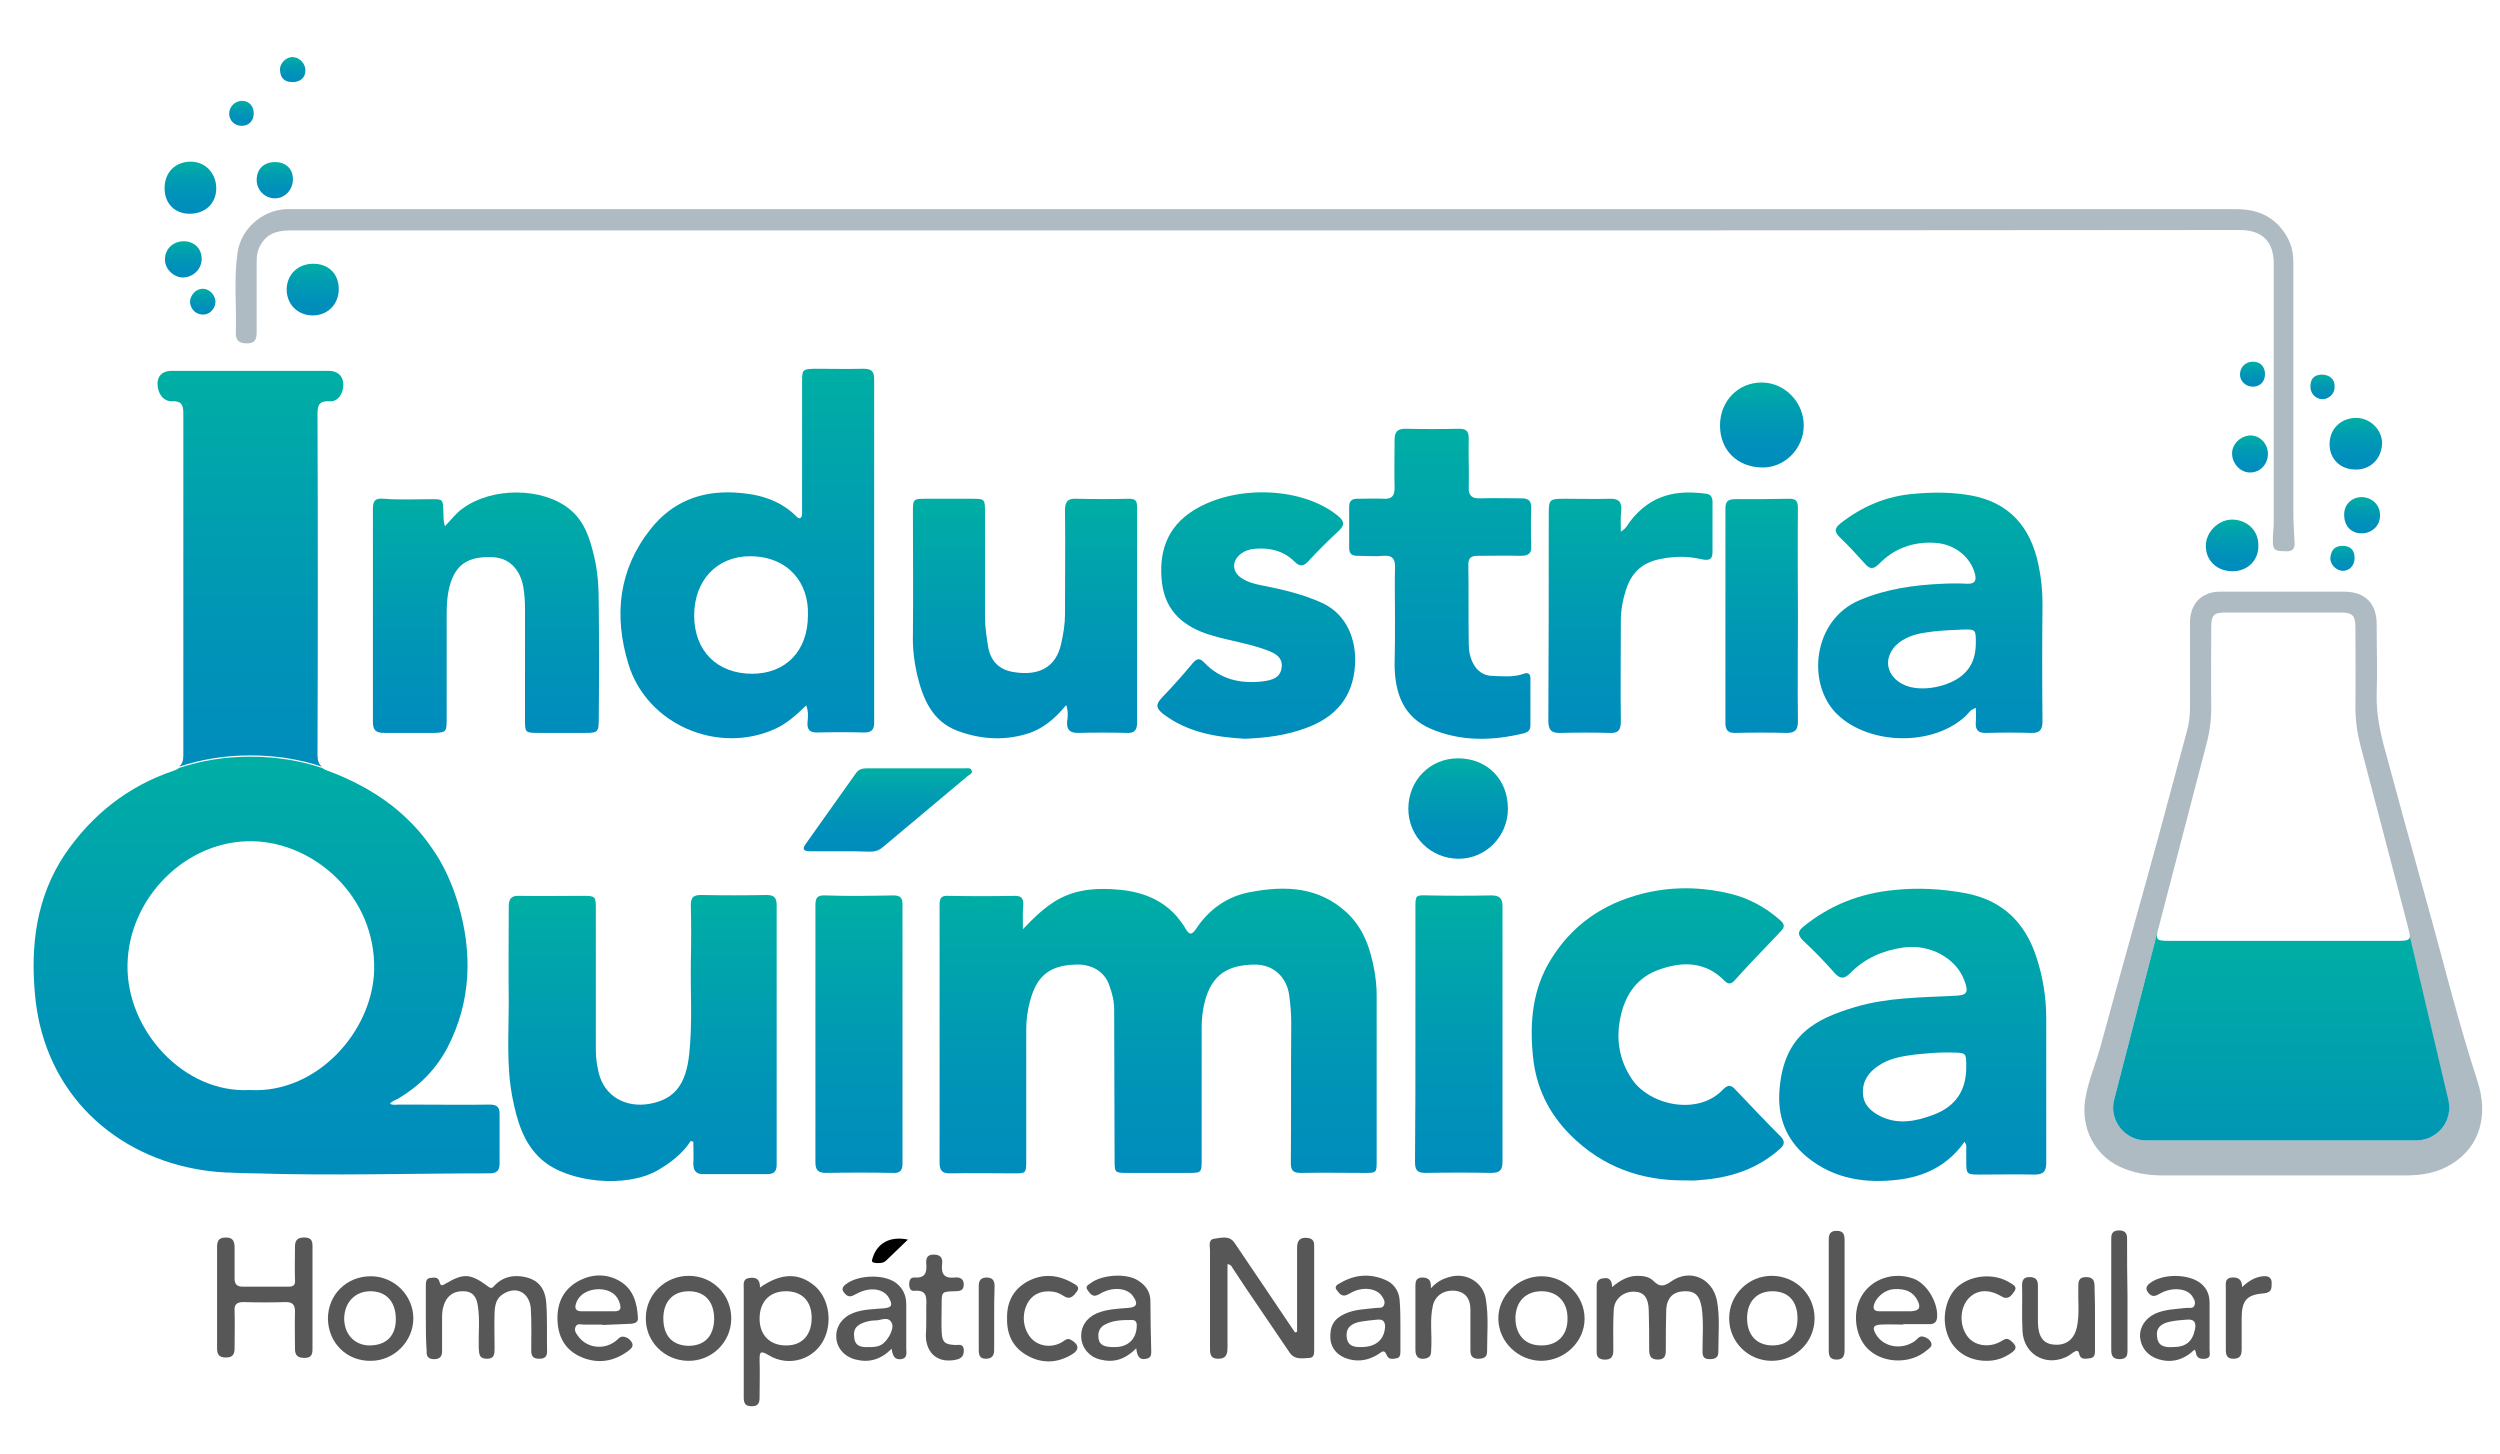 <svg xmlns="http://www.w3.org/2000/svg" xmlns:xlink="http://www.w3.org/1999/xlink" id="Capa_1" x="0px" y="0px" viewBox="0 0 600 349" style="enable-background:new 0 0 600 349;" xml:space="preserve"><style type="text/css">	.st0{fill:url(#SVGID_1_);}	.st1{fill:url(#SVGID_00000146463261083142382560000018287751200909953671_);}	.st2{fill:#AFBBC3;}	.st3{fill:url(#SVGID_00000086665268610410397250000002686231557951683765_);}	.st4{fill:url(#SVGID_00000137828888346418601360000004798346644835288232_);}	.st5{fill:url(#SVGID_00000080171816914622621120000003378828624143767680_);}	.st6{fill:url(#SVGID_00000045611413152687967080000010046021670846810246_);}	.st7{fill:url(#SVGID_00000165197506901643496070000003436393534851272382_);}	.st8{fill:url(#SVGID_00000003074865020210334540000013490705852898364050_);}	.st9{fill:url(#SVGID_00000080192654130163798970000013292509180905813902_);}	.st10{fill:url(#SVGID_00000173842724776289486480000001995225494594630306_);}	.st11{fill:url(#SVGID_00000039123905338392451110000017119505040900717457_);}	.st12{fill:url(#SVGID_00000044899684688490382680000010787394196955932300_);}	.st13{fill:url(#SVGID_00000080195813740452227560000016406124212895298993_);}	.st14{fill:url(#SVGID_00000018935144360180813630000010866295840754563209_);}	.st15{fill:url(#SVGID_00000070826546690683100900000005046744522658669229_);}	.st16{fill:url(#SVGID_00000067215207732605841820000013539723237289268109_);}	.st17{fill:url(#SVGID_00000018917109099882819220000012731501263690922157_);}	.st18{fill:url(#SVGID_00000092429041407776120620000012643500315718157752_);}	.st19{fill:#575757;}	.st20{fill:url(#SVGID_00000169548525869982810470000015854119243351153554_);}	.st21{fill:url(#SVGID_00000078011584482191108810000013178530446190704290_);}	.st22{fill:url(#SVGID_00000036930239378537567270000006805988908985137286_);}	.st23{fill:url(#SVGID_00000092415629982565905960000002835750222919463313_);}	.st24{fill:url(#SVGID_00000005960448745056529220000004460034983672758674_);}	.st25{fill:url(#SVGID_00000181781690454822804230000009113160243172978070_);}	.st26{fill:url(#SVGID_00000118376887889128234970000003923220209042921616_);}	.st27{fill:url(#SVGID_00000093874740450457792900000013536965488872126877_);}	.st28{fill:url(#SVGID_00000036955344307846400370000010876961472211952811_);}	.st29{fill:url(#SVGID_00000072255306115495212830000003369136467713797780_);}	.st30{fill:url(#SVGID_00000147209095425135987490000008169478026044670860_);}	.st31{fill:url(#SVGID_00000173130223931546201040000004352215084266382255_);}	.st32{fill:url(#SVGID_00000142174885237375364230000009470134044918239907_);}	.st33{fill:url(#SVGID_00000084490211199138249190000013506044877494663050_);}	.st34{fill:url(#SVGID_00000163782061585111967380000003815916541482116482_);}	.st35{fill:url(#SVGID_00000075844807836802459850000016599055985080480945_);}</style><g>	<linearGradient id="SVGID_1_" gradientUnits="userSpaceOnUse" x1="64.033" y1="181.399" x2="64.033" y2="281.777">		<stop offset="0" style="stop-color:#00AFA4"></stop>		<stop offset="0.123" style="stop-color:#00A9A8"></stop>		<stop offset="0.653" style="stop-color:#0094B7"></stop>		<stop offset="1" style="stop-color:#008CBD"></stop>	</linearGradient>	<path class="st0" d="M119.9,267.4c0-1.8-0.7-2.3-2.4-2.3c-6.1,0.1-12.3,0-18.4,0c-1.1,0-2.2,0-3.3,0c-0.7,0-1.5,0.2-2.2-0.2   c0.5-0.7,1.2-0.8,1.9-1.2c5.1-3,9.1-7,11.9-12.3c5.8-11.2,6-23,2.5-34.7c-1.5-4.9-3.5-9.3-6.2-13.1c0,0,0,0,0,0   c-2.7-4-6-7.4-9.7-10.3c-4.4-3.4-9.6-6.2-15.3-8.3c-0.6-0.2-1.1-0.5-1.4-0.7l0,0c-5.4-1.8-11.2-2.7-17.2-2.7   c-6,0-11.7,0.9-17.1,2.7c-0.4,0.3-0.8,0.5-1.4,0.7c-10.9,3.7-19.5,10.5-26,20c-6.9,10.3-8.3,21.9-7.2,33.7c0.2,2.4,0.6,4.7,1.1,7   c5.1,21.9,23.8,34.7,44.8,35.7c0.1,0,0.3,0,0.4,0c2.1,0.1,4.3,0.2,6.4,0.2c18.8,0.6,37.6,0,56.4,0c1.8,0,2.4-0.7,2.4-2.4   C119.9,275.2,119.9,271.3,119.9,267.4z M60,261.6c-15.8,0.9-29.7-14.3-29.4-30.1c0.3-16.2,14.3-30,30.1-29.6   c14.7,0.3,29.5,13.2,29.1,30.9C89.4,247.6,76,262.5,60,261.6z"></path>			<linearGradient id="SVGID_00000109726032072228026180000001649867340386821030_" gradientUnits="userSpaceOnUse" x1="60.078" y1="89.059" x2="60.078" y2="184.135">		<stop offset="0" style="stop-color:#00AFA4"></stop>		<stop offset="0.123" style="stop-color:#00A9A8"></stop>		<stop offset="0.653" style="stop-color:#0094B7"></stop>		<stop offset="1" style="stop-color:#008CBD"></stop>	</linearGradient>	<path style="fill:url(#SVGID_00000109726032072228026180000001649867340386821030_);" d="M82.4,92.3c0,2.3-1.4,4.2-3.3,4   c-2.4-0.1-2.9,0.8-2.9,3c0.1,27.3,0.1,54.6,0,81.9c0,1.3,0.3,2.2,1.1,2.8c-5.4-1.8-11.2-2.7-17.2-2.7c-6,0-11.7,0.9-17.1,2.7   c0.7-0.6,1-1.4,1-2.7c0-27.4,0-54.8,0-82.1c0-2.1-0.5-3-2.7-2.9c-2,0.1-3.5-1.8-3.5-4.2c0-1.9,1.2-3.1,3.4-3.1   c12.6,0,25.3,0,37.9,0C81.2,89.1,82.4,90.4,82.4,92.3z"></path>	<path class="st2" d="M594.6,259.5c-4.7-14.4-8.3-29.2-12.4-43.8c-3.3-11.9-6.6-23.8-9.8-35.7c-1.2-4.4-2.1-8.7-2-13.3   c0.2-5.6,0-11.3,0-16.9c0-5-2.8-7.8-7.8-7.8c-9.9,0-19.9,0-29.8,0c-4.4,0-7.2,2.9-7.2,7.4c0,6.8,0,13.5,0,20.3c0,2-0.2,4-0.8,6   c-2.3,8.4-4.5,16.8-6.8,25.2c-4.5,16.5-9.2,33-13.7,49.6c-1.2,4.6-3.2,8.9-3.9,13.7c-0.9,6.5,2.2,12.8,8.1,15.7   c3.3,1.6,6.8,2.2,10.5,2.2c9.6,0,19.3,0,28.9,0c9.9,0,19.7,0,29.6,0c3.9,0,7.7-0.7,11-2.8C595.1,275.2,597.3,267.8,594.6,259.5z    M579.9,273.7h-64.9c-5.1,0-8.9-4.9-7.6-9.8l10.4-40.3c0.1-0.3,0.2-0.7,0.3-1.1c3.9-14.8,7.7-29.7,11.6-44.5c0.7-2.7,1-5.4,1-8.2   c-0.1-6.4,0-12.8,0-19.2c0-3,0.6-3.6,3.5-3.6c9.2,0,18.4,0,27.5,0c2.9,0,3.6,0.7,3.6,3.6c0,6.3,0.1,12.6,0,19   c0,3.2,0.4,6.2,1.2,9.3c3.2,12,6.3,24.1,9.5,36.2v0c0.7,2.7,1.4,5.4,2.1,8.1c0.2,0.8,0.3,1.4,0.2,1.8v0l9.2,39.1   C588.8,269,585,273.7,579.9,273.7z"></path>			<linearGradient id="SVGID_00000075857106148995813580000000490536430923349674_" gradientUnits="userSpaceOnUse" x1="277.915" y1="213.227" x2="277.915" y2="281.555">		<stop offset="0" style="stop-color:#00AFA4"></stop>		<stop offset="0.123" style="stop-color:#00A9A8"></stop>		<stop offset="0.653" style="stop-color:#0094B7"></stop>		<stop offset="1" style="stop-color:#008CBD"></stop>	</linearGradient>	<path style="fill:url(#SVGID_00000075857106148995813580000000490536430923349674_);" d="M245.5,223c2.2-2.3,4.3-4.4,6.8-6.1   c4.4-3.1,9.4-3.8,14.6-3.5c6,0.3,11.4,1.9,15.5,6.5c0.8,1,1.6,2,2.2,3.1c0.9,1.5,1.5,1.3,2.4,0c3.1-4.7,7.5-7.9,13.1-8.9   c8.3-1.6,16.4-1.3,23.1,4.9c4.1,3.8,5.8,8.9,6.7,14.2c0.3,1.9,0.5,3.7,0.5,5.6c0,13.2,0,26.5,0,39.7c0,3,0,3-3,3   c-5,0-10.1-0.1-15.1,0c-1.8,0-2.5-0.4-2.5-2.4c0.1-11.2,0-22.4,0.1-33.6c0-2.3-0.2-4.5-0.5-6.7c-0.6-4.3-3.8-7.4-8.4-7.3   c-6.1,0.1-10.2,2.2-11.9,9.1c-0.5,2-0.7,4-0.7,6c0,10.6,0,21.2,0,31.8c0,3-0.1,3.1-3,3.1c-4.9,0-9.8,0-14.7,0c-3.2,0-3.2,0-3.2-3.3   c0-12-0.1-23.9-0.1-35.9c0-2.1-0.5-4-1.2-5.9c-1.1-3.2-4.2-5.1-8.1-4.9c-6.2,0.2-9.3,2.7-10.9,8.8c-0.6,2.2-0.9,4.4-0.9,6.7   c0,10.5,0,21.1,0,31.6c0,3-0.1,3-3,3c-5.1,0-10.2-0.1-15.3,0c-1.8,0-2.5-0.6-2.5-2.5c0-20.7,0-41.4,0-62c0-1.7,0.5-2.2,2.2-2.1   c5.3,0.1,10.5,0.1,15.8,0c1.6,0,2.1,0.5,2.1,2.1C245.4,219,245.5,221,245.5,223z"></path>			<linearGradient id="SVGID_00000100374057795476146600000001645798597968340407_" gradientUnits="userSpaceOnUse" x1="459.012" y1="213.288" x2="459.012" y2="283.39">		<stop offset="0" style="stop-color:#00AFA4"></stop>		<stop offset="0.123" style="stop-color:#00A9A8"></stop>		<stop offset="0.653" style="stop-color:#0094B7"></stop>		<stop offset="1" style="stop-color:#008CBD"></stop>	</linearGradient>	<path style="fill:url(#SVGID_00000100374057795476146600000001645798597968340407_);" d="M471.5,274c-3.9,5.6-9.4,8.3-15.7,9.1   c-8,1-15.6-0.1-22.1-5.4c-5.2-4.3-7.2-9.9-6.6-16.4c1.1-13.1,8.8-16.8,18.1-19.6c7.7-2.3,15.7-2.3,23.7-2.7   c3.2-0.1,3.7-0.7,2.5-3.8c-2-5.3-8.3-8.7-14.6-7.8c-4.9,0.7-9.3,2.6-12.8,6.2c-1.5,1.5-2.5,1.3-3.8-0.2c-2.3-2.6-4.8-5.2-7.4-7.6   c-1.3-1.3-1.5-2.2,0-3.4c6.4-5.2,13.6-8,21.8-8.8c5.8-0.6,11.5-0.3,17.3,0.8c8.7,1.7,14.1,7,16.8,15.2c1.6,4.8,2.4,9.8,2.4,14.9   c0,11.5,0,23,0,34.5c0,2.2-0.7,2.9-2.9,2.9c-4.4-0.1-8.9,0-13.3,0c-2.9,0-3-0.2-3-3.1c0-1.3,0-2.6,0-3.8   C471.9,274.7,471.8,274.6,471.5,274z M471.9,256.1c0-3.5,0-3.4-3.4-3.5c-3-0.1-6,0.2-9,0.5c-3.1,0.4-6.1,0.9-8.7,2.7   c-2.3,1.5-3.8,3.6-3.7,6.5c0.1,2.9,1.9,4.4,4.2,5.6c4.3,2.1,8.5,1.2,12.6-0.3C469.3,265.6,471.9,261.8,471.9,256.1z"></path>			<linearGradient id="SVGID_00000066507272771913785980000013383123309640099751_" gradientUnits="userSpaceOnUse" x1="154.235" y1="214.933" x2="154.235" y2="283.474">		<stop offset="0" style="stop-color:#00AFA4"></stop>		<stop offset="0.123" style="stop-color:#00A9A8"></stop>		<stop offset="0.653" style="stop-color:#0094B7"></stop>		<stop offset="1" style="stop-color:#008CBD"></stop>	</linearGradient>	<path style="fill:url(#SVGID_00000066507272771913785980000013383123309640099751_);" d="M165.8,273.8c-2,3.1-4.9,5.3-8,7.1   c-7.5,4.3-21.5,3-27.8-2.6c-4.4-3.9-5.9-9.3-7-14.8c-1.5-7.6-0.9-15.3-0.9-22.9c-0.1-7.7,0-15.3,0-23c0-1.9,0.6-2.7,2.6-2.6   c5,0.1,10.1,0,15.1,0c3.1,0,3.2,0.1,3.2,3.1c0,11.4,0,22.7,0,34.1c0,1.8,0.3,3.6,0.7,5.3c1.3,5.5,6.4,8.5,12.3,7.4   c5.9-1.1,8.6-4.6,9.4-11.8c0.8-7.4,0.3-14.7,0.4-22.1c0.1-4.6,0.1-9.2,0-13.8c0-1.8,0.6-2.4,2.4-2.4c5.3,0.1,10.5,0.1,15.8,0   c1.7,0,2.4,0.6,2.4,2.4c0,20.8,0,41.5,0,62.3c0,1.7-0.7,2.3-2.3,2.3c-5.1,0-10.2,0-15.3,0c-1.7,0-2.4-0.8-2.4-2.5   c0.1-1.8,0-3.6,0-5.3C166.2,274,166,273.9,165.8,273.8z"></path>			<linearGradient id="SVGID_00000095324736536441603270000014032313284397670075_" gradientUnits="userSpaceOnUse" x1="179.409" y1="88.554" x2="179.409" y2="177.163">		<stop offset="0" style="stop-color:#00AFA4"></stop>		<stop offset="0.123" style="stop-color:#00A9A8"></stop>		<stop offset="0.653" style="stop-color:#0094B7"></stop>		<stop offset="1" style="stop-color:#008CBD"></stop>	</linearGradient>	<path style="fill:url(#SVGID_00000095324736536441603270000014032313284397670075_);" d="M193.5,169.3c-2.4,2.3-4.6,4.3-7.4,5.6   c-13.8,6.3-30.9-1-35.3-15.6c-3.5-11.5-2.4-22.6,5.4-32.4c5.1-6.4,11.9-9.1,20-8.7c5.6,0.3,10.8,1.6,15,5.8   c0.7,0.7,1.2,0.4,1.3-0.6c0-0.6,0-1.2,0-1.8c0-10,0-20,0-30c0-2.9,0.1-3,3-3.1c3.9,0,7.8,0.1,11.7,0c1.8,0,2.6,0.5,2.6,2.4   c0,27.5,0,55,0,82.5c0,1.8-0.7,2.4-2.4,2.4c-3.8-0.1-7.5-0.1-11.3,0c-1.8,0-2.4-0.7-2.3-2.4C193.9,172.2,194.1,170.9,193.5,169.3z    M193.9,147.7c0.3-7.9-4.8-14.1-13.7-14.2c-8.1-0.1-13.6,5.8-13.6,14.2c0,8.5,5.5,14,13.9,14C188.6,161.7,193.9,156.2,193.9,147.7z   "></path>	<path class="st2" d="M303.7,55.3c-77.9,0-155.8,0-233.8,0c-3,0-5.5,0.5-7.2,3.2c-0.8,1.3-1.1,2.6-1.1,4.1c0,5.7,0,11.4,0,17.1   c0,1.8-0.4,2.8-2.5,2.7c-2,0-2.6-1-2.5-2.8c0.2-6.3-0.5-12.6,0.4-18.9c0.8-5.7,5.8-10.2,11.6-10.5c0.6,0,1.2,0,1.8,0   c155.5,0,310.9,0,466.4,0c5.2,0,9.2,1.9,11.9,6.3c1.2,2,1.7,4.1,1.7,6.4c0,20,0,40,0,60c0,2.5,0.2,5,0.3,7.4c0.1,1.4-0.6,2.1-2,2   c-1.4-0.1-3.1,0.3-3.2-1.8c-0.1-1.8,0.2-3.6,0.2-5.4c0-20.6,0-41.2,0-61.8c0-5.4-2.8-8.1-8.2-8.1C459.7,55.3,381.7,55.3,303.7,55.3   z"></path>			<linearGradient id="SVGID_00000113355508176374711790000002638857635781777805_" gradientUnits="userSpaceOnUse" x1="397.728" y1="213.197" x2="397.728" y2="283.325">		<stop offset="0" style="stop-color:#00AFA4"></stop>		<stop offset="0.123" style="stop-color:#00A9A8"></stop>		<stop offset="0.653" style="stop-color:#0094B7"></stop>		<stop offset="1" style="stop-color:#008CBD"></stop>	</linearGradient>	<path style="fill:url(#SVGID_00000113355508176374711790000002638857635781777805_);" d="M404.6,283.3c-10.7,0.1-20-3.2-27.7-10.9   c-5.3-5.3-8.3-11.6-9-19c-0.8-8.1-0.1-16,4.3-23.1c5.1-8.3,12.5-13.4,21.9-15.8c7.1-1.8,14.1-1.7,21.2,0c4.5,1.1,8.5,3.3,12,6.4   c1,0.9,1.1,1.6,0.1,2.6c-3.7,3.9-7.5,7.8-11.1,11.8c-0.8,0.9-1.5,1-2.4,0.1c-4.5-4.6-9.9-4.7-15.4-2.8c-5.5,1.8-8.5,6.1-9.6,11.6   c-1.1,5.2-0.3,10.2,2.7,14.7c4.2,6.4,16,9,22,2.5c1.2-1.2,2-0.9,2.9,0.1c3.6,3.8,7.1,7.5,10.8,11.2c1.2,1.2,1,2.1-0.2,3.1   c-5.4,4.8-11.9,6.9-19,7.4C406.8,283.4,405.7,283.3,404.6,283.3z"></path>			<linearGradient id="SVGID_00000045587864361650137650000000251098152649089163_" gradientUnits="userSpaceOnUse" x1="116.745" y1="118.126" x2="116.745" y2="175.805">		<stop offset="0" style="stop-color:#00AFA4"></stop>		<stop offset="0.123" style="stop-color:#00A9A8"></stop>		<stop offset="0.653" style="stop-color:#0094B7"></stop>		<stop offset="1" style="stop-color:#008CBD"></stop>	</linearGradient>	<path style="fill:url(#SVGID_00000045587864361650137650000000251098152649089163_);" d="M106.8,126.3c1.5-1.6,2.7-3.2,4.3-4.3   c6.9-5.1,19.1-5.1,25.6,0.2c3.6,2.9,4.9,7.1,5.9,11.4c0.9,3.7,1.1,7.6,1.1,11.4c0.1,9.2,0.1,18.3,0,27.5c0,3.2-0.2,3.4-3.3,3.4   c-3.7,0-7.4,0-11.1,0c-3.3,0-3.3-0.1-3.3-3.2c0-8.9,0-17.7,0-26.6c0-1.7-0.1-3.4-0.4-5.2c-0.8-4.4-3.5-7.2-7.9-7.2   c-5.1-0.1-8,1.6-9.5,6c-0.9,2.7-1,5.5-1,8.2c0,8.3,0,16.7,0,25c0,2.7-0.2,2.9-3,3c-4,0-8,0-12,0c-1.9,0-2.7-0.6-2.7-2.6   c0-17.1,0-34.1,0-51.2c0-2,0.6-2.6,2.7-2.4c3.7,0.3,7.5,0.1,11.3,0.1c2.8,0,2.8,0,2.9,2.9C106.5,123.7,106.3,124.8,106.8,126.3z"></path>			<linearGradient id="SVGID_00000003788312232550854910000002963593585097916046_" gradientUnits="userSpaceOnUse" x1="463.262" y1="118.234" x2="463.262" y2="177.161">		<stop offset="0" style="stop-color:#00AFA4"></stop>		<stop offset="0.123" style="stop-color:#00A9A8"></stop>		<stop offset="0.653" style="stop-color:#0094B7"></stop>		<stop offset="1" style="stop-color:#008CBD"></stop>	</linearGradient>	<path style="fill:url(#SVGID_00000003788312232550854910000002963593585097916046_);" d="M474.2,169.9c-1.3,0.4-1.7,1.2-2.3,1.8   c-7.8,7.5-23.3,7.2-31-0.3c-7.4-7.2-5.9-22.7,5.5-27.4c6.4-2.7,13-3.6,19.8-3.9c2-0.1,4.1-0.1,6.1,0c1.6,0,2.1-0.7,1.7-2.3   c-1-4.1-4.9-7.2-9.4-7.5c-5.4-0.4-10,1.3-13.7,5.1c-1.3,1.3-2.2,1.2-3.3-0.1c-2-2.2-3.9-4.3-6.1-6.4c-1.3-1.3-1.2-2.1,0.1-3.2   c5.3-4.2,11.3-6.7,17.9-7.2c4.5-0.4,9-0.4,13.5,0.4c9.3,1.7,14.3,7.6,16.2,16.5c0.7,3.2,1,6.4,1,9.6c-0.1,9.3-0.1,18.7,0,28   c0,2.1-0.6,3-2.8,2.9c-3.5-0.1-7.1-0.1-10.6,0c-2,0.1-2.8-0.7-2.6-2.7C474.3,172.2,474.2,171.2,474.2,169.9z M474.2,154.3   c0-3.2,0-3.3-3.2-3.2c-2.5,0.1-5,0.2-7.4,0.5c-2.4,0.3-4.8,0.7-6.9,2c-2.5,1.4-3.9,4-3.5,6.3c0.4,2.4,2.5,4.3,5.3,5   c2.7,0.6,5.4,0.3,8-0.5C471.7,162.7,474.2,159.5,474.2,154.3z"></path>			<linearGradient id="SVGID_00000082352500136579938150000005703221118325900196_" gradientUnits="userSpaceOnUse" x1="246.099" y1="119.679" x2="246.099" y2="177.215">		<stop offset="0" style="stop-color:#00AFA4"></stop>		<stop offset="0.123" style="stop-color:#00A9A8"></stop>		<stop offset="0.653" style="stop-color:#0094B7"></stop>		<stop offset="1" style="stop-color:#008CBD"></stop>	</linearGradient>	<path style="fill:url(#SVGID_00000082352500136579938150000005703221118325900196_);" d="M255.9,169.2c-2.8,3.4-5.8,5.9-9.7,7   c-5.5,1.6-11,1.2-16.4-0.8c-6.1-2.3-8.3-7.7-9.7-13.5c-0.7-3.1-1.1-6.4-1-9.6c0.1-9.8,0-19.6,0-29.3c0-3.3,0-3.3,3.4-3.3   c3.5,0,7.1,0,10.6,0c3.3,0,3.3,0,3.3,3.4c0,8.3,0,16.7,0,25c0,2.5,0.4,4.9,0.8,7.4c0.7,3.4,2.8,5.3,6.1,5.8   c6.1,1,10.2-1.2,11.4-6.9c0.5-2.3,0.9-4.6,0.9-6.9c0-8.3,0.1-16.7,0-25c0-2.2,0.7-2.9,2.8-2.8c4.2,0.1,8.4,0.1,12.6,0   c1.5,0,1.9,0.5,1.9,2c0,17.2,0,34.4,0,51.7c0,1.8-0.6,2.6-2.5,2.5c-3.9-0.1-7.8-0.1-11.7,0c-2,0-2.7-0.8-2.6-2.7   C256.3,172,256.4,170.8,255.9,169.2z"></path>			<linearGradient id="SVGID_00000012447994457882801870000005287983604179424148_" gradientUnits="userSpaceOnUse" x1="301.515" y1="118.138" x2="301.515" y2="177.268">		<stop offset="0" style="stop-color:#00AFA4"></stop>		<stop offset="0.123" style="stop-color:#00A9A8"></stop>		<stop offset="0.653" style="stop-color:#0094B7"></stop>		<stop offset="1" style="stop-color:#008CBD"></stop>	</linearGradient>	<path style="fill:url(#SVGID_00000012447994457882801870000005287983604179424148_);" d="M298.7,177.3c-6.9-0.4-13.7-1.5-19.6-6   c-1.6-1.3-1.8-2.2-0.3-3.8c2.6-2.7,5.1-5.5,7.5-8.4c1-1.1,1.6-1.2,2.7-0.1c3.9,4.1,8.8,5.2,14.3,4.5c2-0.3,4-0.8,4.3-3.3   c0.3-2.4-1.5-3.4-3.4-4.1c-4.4-1.7-9.2-2.3-13.7-3.7c-6.3-1.9-10.7-5.6-11.6-12.3c-0.9-7.3,1-13.6,7.7-17.7   c10.1-6.2,26.1-5.5,34.5,1.4c1.7,1.4,1.6,2.3,0.1,3.7c-2.5,2.3-4.9,4.7-7.2,7.2c-1.2,1.3-2.1,1.3-3.3,0.1c-2.6-2.6-5.9-3.4-9.5-3.1   c-1.3,0.1-2.5,0.5-3.5,1.3c-2.1,1.7-2,4.2,0.2,5.7c1.5,1,3.3,1.5,5,1.8c5,1,9.8,2.1,14.4,4.2c6.1,2.8,8.3,9.1,7.9,15   c-0.5,7.6-4.6,12.4-11.7,15C308.7,176.5,303.9,177.1,298.7,177.3z"></path>			<linearGradient id="SVGID_00000149376419754759718040000009349281347853319588_" gradientUnits="userSpaceOnUse" x1="345.642" y1="102.989" x2="345.642" y2="177.25">		<stop offset="0" style="stop-color:#00AFA4"></stop>		<stop offset="0.123" style="stop-color:#00A9A8"></stop>		<stop offset="0.653" style="stop-color:#0094B7"></stop>		<stop offset="1" style="stop-color:#008CBD"></stop>	</linearGradient>	<path style="fill:url(#SVGID_00000149376419754759718040000009349281347853319588_);" d="M334.8,148c0-3.9-0.1-7.8,0-11.7   c0.1-2.1-0.6-3.1-2.8-2.9c-2,0.2-4.1,0-6.1,0c-1.4,0-2.1-0.4-2.1-1.9c0-3.3,0-6.6,0-9.9c0-1.3,0.6-1.9,1.9-1.9c2.2,0,4.4-0.1,6.5,0   c1.9,0.1,2.5-0.8,2.5-2.6c-0.1-3.8,0-7.7,0-11.5c0-1.9,0.6-2.7,2.6-2.7c4.3,0.1,8.6,0.1,12.9,0c1.7,0,2.3,0.6,2.3,2.3   c-0.1,3.9,0.1,7.8,0,11.7c-0.1,2.1,0.8,2.8,2.8,2.7c3.3-0.1,6.6,0,9.9,0c1.6,0,2.3,0.6,2.3,2.2c-0.1,3.1-0.1,6.2,0,9.3   c0.1,1.8-0.8,2.3-2.5,2.3c-3.5-0.1-6.9,0-10.4,0c-1.5,0-2.2,0.5-2.2,2.1c0.1,6.3,0,12.6,0.1,19c0,1.7,0.3,3.3,1.1,4.8   c0.9,1.7,2.4,2.8,4.3,2.9c2.6,0.1,5.3,0.4,7.8-0.5c1-0.4,1.6,0,1.6,1.1c0,3.8,0,7.5,0,11.3c0,1.1-0.5,1.6-1.6,1.9   c-7.5,1.8-14.9,2-22.1-1c-6.8-2.8-8.8-8.6-8.9-15.3C334.8,155.7,334.8,151.9,334.8,148C334.8,148,334.8,148,334.8,148z"></path>			<linearGradient id="SVGID_00000012462151019302298930000015460132410228931201_" gradientUnits="userSpaceOnUse" x1="350.106" y1="214.9" x2="350.106" y2="281.556">		<stop offset="0" style="stop-color:#00AFA4"></stop>		<stop offset="0.123" style="stop-color:#00A9A8"></stop>		<stop offset="0.653" style="stop-color:#0094B7"></stop>		<stop offset="1" style="stop-color:#008CBD"></stop>	</linearGradient>	<path style="fill:url(#SVGID_00000012462151019302298930000015460132410228931201_);" d="M339.7,248c0-10,0-20,0-30   c0-3.2,0-3.2,3.1-3.1c5,0.1,10.1,0.1,15.1,0c1.9,0,2.7,0.6,2.7,2.6c0,20.4,0,40.9,0,61.3c0,2.1-0.7,2.7-2.8,2.7   c-5.2-0.1-10.4-0.1-15.6,0c-2,0-2.6-0.6-2.6-2.6C339.7,268.6,339.7,258.3,339.7,248z"></path>			<linearGradient id="SVGID_00000042711475284136305980000014445359906301437592_" gradientUnits="userSpaceOnUse" x1="206.105" y1="214.877" x2="206.105" y2="281.551">		<stop offset="0" style="stop-color:#00AFA4"></stop>		<stop offset="0.123" style="stop-color:#00A9A8"></stop>		<stop offset="0.653" style="stop-color:#0094B7"></stop>		<stop offset="1" style="stop-color:#008CBD"></stop>	</linearGradient>	<path style="fill:url(#SVGID_00000042711475284136305980000014445359906301437592_);" d="M195.7,248c0-10.2,0-20.5,0-30.7   c0-1.8,0.4-2.5,2.4-2.4c5.4,0.2,10.8,0.1,16.2,0c1.6,0,2.3,0.4,2.3,2.1c0,20.8,0,41.5,0,62.3c0,1.6-0.6,2.3-2.3,2.2   c-5.3-0.1-10.7-0.1-16,0c-2,0-2.6-0.7-2.6-2.6C195.7,268.6,195.7,258.3,195.7,248C195.7,248,195.7,248,195.7,248z"></path>			<linearGradient id="SVGID_00000050645922654589008890000011334730719661820077_" gradientUnits="userSpaceOnUse" x1="391.351" y1="118.176" x2="391.351" y2="175.829">		<stop offset="0" style="stop-color:#00AFA4"></stop>		<stop offset="0.123" style="stop-color:#00A9A8"></stop>		<stop offset="0.653" style="stop-color:#0094B7"></stop>		<stop offset="1" style="stop-color:#008CBD"></stop>	</linearGradient>	<path style="fill:url(#SVGID_00000050645922654589008890000011334730719661820077_);" d="M389,127.6c1.3-0.8,1.6-1.6,2.1-2.3   c5.2-6.9,11.7-7.7,18.4-6.8c1.1,0.1,1.5,0.9,1.5,1.9c0,4.1,0,8.1,0,12.2c0,2-1.3,1.9-2.7,1.6c-3.4-0.8-6.7-0.7-10,0   c-4,0.8-6.6,3.1-7.9,6.9c-0.9,2.6-1.4,5.2-1.4,8c0,8-0.1,16.1,0,24.1c0,2.1-0.7,2.8-2.7,2.7c-3.9-0.1-7.8-0.1-11.7,0   c-2.3,0.1-3-0.7-3-3c0.1-16.3,0.1-32.6,0.1-49c0-4.2,0-4.2,4.2-4.2c3.5,0,6.9,0.1,10.4,0c2.2-0.1,3,0.8,2.8,2.9   C388.9,124.1,389,125.7,389,127.6z"></path>			<linearGradient id="SVGID_00000106143055686001084210000007946865674069282717_" gradientUnits="userSpaceOnUse" x1="422.801" y1="119.634" x2="422.801" y2="175.823">		<stop offset="0" style="stop-color:#00AFA4"></stop>		<stop offset="0.123" style="stop-color:#00A9A8"></stop>		<stop offset="0.653" style="stop-color:#0094B7"></stop>		<stop offset="1" style="stop-color:#008CBD"></stop>	</linearGradient>	<path style="fill:url(#SVGID_00000106143055686001084210000007946865674069282717_);" d="M431.5,147.6c0,8.5-0.1,17,0,25.5   c0,2.1-0.7,2.8-2.7,2.8c-4.1-0.1-8.3-0.1-12.4,0c-1.6,0-2.3-0.6-2.3-2.3c0-17.2,0-34.4,0-51.6c0-1.7,0.7-2.2,2.3-2.2   c4.4,0,8.7,0,13.1-0.1c1.9,0,2,1,2,2.5C431.4,130.6,431.5,139.1,431.5,147.6C431.5,147.6,431.5,147.6,431.5,147.6z"></path>			<linearGradient id="SVGID_00000012442475180483707960000013634023387325081012_" gradientUnits="userSpaceOnUse" x1="213.091" y1="184.325" x2="213.091" y2="204.337">		<stop offset="0" style="stop-color:#00AFA4"></stop>		<stop offset="0.302" style="stop-color:#009EB0"></stop>		<stop offset="0.672" style="stop-color:#0091BA"></stop>		<stop offset="1" style="stop-color:#008CBD"></stop>	</linearGradient>	<path style="fill:url(#SVGID_00000012442475180483707960000013634023387325081012_);" d="M201.7,204.3c-2.4,0-4.8,0-7.2,0   c-1.4,0-2.2-0.3-1.1-1.8c4-5.6,8-11.3,12-16.9c0.6-0.9,1.5-1.2,2.5-1.2c7.9,0,15.8,0,23.7,0c0.6,0,1.3-0.2,1.6,0.5   c0.3,0.7-0.5,1-0.9,1.3c-6.8,5.7-13.6,11.4-20.4,17.1c-0.9,0.8-1.9,1.1-3.1,1.1C206.4,204.3,204.1,204.3,201.7,204.3z"></path>			<linearGradient id="SVGID_00000135686981031346156820000005343929897900004031_" gradientUnits="userSpaceOnUse" x1="349.987" y1="182.035" x2="349.987" y2="206.045">		<stop offset="0" style="stop-color:#00AFA4"></stop>		<stop offset="0.302" style="stop-color:#009EB0"></stop>		<stop offset="0.672" style="stop-color:#0091BA"></stop>		<stop offset="1" style="stop-color:#008CBD"></stop>	</linearGradient>	<path style="fill:url(#SVGID_00000135686981031346156820000005343929897900004031_);" d="M349.9,182c7,0,12,5,12,12.1   c0,6.6-5.3,12-11.8,12c-6.7,0-12.1-5.3-12.1-12C338,187.3,343.2,182,349.9,182z"></path>	<path class="st19" d="M311.3,319.6c0-6.7,0-13.4,0-20.1c0-1.8,0.7-2.6,2.5-2.4c1.1,0.1,1.6,0.7,1.6,1.7c0,8.5,0,17,0,25.5   c0,0.8-0.2,1.6-1.2,1.6c-1.7,0.1-3.5,0.5-4.7-1.3c-2.4-3.5-4.8-7.1-7.2-10.6c-2.2-3.2-4.4-6.5-6.5-9.7c-0.2-0.4-0.4-0.8-1.2-0.9   c0,3.5,0,7,0,10.5c0,3.1,0,6.2,0,9.3c0,1.5-0.1,2.9-2.2,2.9c-2.1,0-2-1.4-2-2.8c0-7.7,0-15.5,0-23.2c0-1-0.5-2.6,1-2.8   c1.7-0.2,3.6-0.9,4.9,1c2.6,3.8,5.1,7.6,7.7,11.4c2.3,3.4,4.5,6.7,6.8,10.1C311,319.7,311.2,319.7,311.3,319.6z"></path>			<linearGradient id="SVGID_00000016762857909269140230000006765177664832236674_" gradientUnits="userSpaceOnUse" x1="422.796" y1="91.815" x2="422.796" y2="112.2">		<stop offset="0" style="stop-color:#00AFA4"></stop>		<stop offset="0.302" style="stop-color:#009EB0"></stop>		<stop offset="0.672" style="stop-color:#0091BA"></stop>		<stop offset="1" style="stop-color:#008CBD"></stop>	</linearGradient>	<path style="fill:url(#SVGID_00000016762857909269140230000006765177664832236674_);" d="M412.8,102.1c0-5.8,4.3-10.3,10-10.3   c5.5,0,10.1,4.7,10.1,10.3c0,5.6-4.6,10.2-10,10.1C416.9,112.1,412.8,108,412.8,102.1z"></path>	<path class="st19" d="M52.1,311.4c0-4,0-8,0-12c0-1.5,0.3-2.4,2.1-2.4c1.8,0,2.1,1,2.1,2.5c0,2.5,0,5,0,7.4c0,1.3,0.6,1.9,1.9,1.9   c3.7,0,7.4,0,11.1,0c1.2,0,1.6-0.5,1.5-1.6c-0.1-2.7,0-5.4,0-8.1c0-1.5,0.7-2.1,2.2-2.1c1.5,0,2,0.6,2,2c0,8.3,0,16.5,0,24.8   c0,1.4-0.4,2.1-1.9,2.1c-1.5,0-2.3-0.5-2.3-2.1c0-3-0.1-6,0-9c0-1.6-0.5-2.3-2.2-2.3c-3.4,0.1-6.8,0.1-10.2,0   c-1.6,0-2.2,0.6-2.1,2.1c0.1,3,0,6,0,9c0,1.5-0.5,2.2-2.1,2.2c-1.6,0-2.1-0.7-2.1-2.2C52.1,319.7,52.1,315.6,52.1,311.4z"></path>	<path class="st19" d="M386.9,308.9c1.9-1.6,3.8-2.7,6.1-2.7c1.4,0,2.8,0.2,3.8,1.2c1.5,1.5,2.5,1.4,4.2,0.2   c4.6-3.3,10.1-0.8,11.1,4.7c0.7,4,0.3,8.1,0.3,12.2c0,1.4-0.9,1.7-2.1,1.7c-1.3,0-1.7-0.6-1.7-1.8c0-3.5,0.3-7.1-0.2-10.6   c-0.5-2.9-1.6-4-4.2-3.9c-2.6,0.1-4.1,1.5-4.3,4.3c-0.1,3.2-0.1,6.3-0.1,9.5c0,1.3,0,2.6-1.9,2.6c-2,0-2.1-1.2-2.1-2.7   c0-3.1,0-6.2-0.1-9.2c-0.1-3-1.2-4.3-3.4-4.4c-2.6-0.1-4.9,1.7-5,4.4c-0.2,3.2-0.1,6.5-0.1,9.7c0,1.7-0.7,2.3-2.3,2.2   c-1.1-0.1-1.7-0.6-1.7-1.7c0-5.3,0-10.7,0-16c0-1,0.4-1.7,1.6-1.8C386.2,306.5,386.9,307.3,386.9,308.9z"></path>	<path class="st19" d="M102.2,316.3c0-2.6,0-5.1,0-7.7c0-0.8,0-1.8,1.1-1.9c0.9-0.1,1.9-0.3,2.2,1c0.3,1.1,0.7,0.8,1.4,0.4   c4.4-2.6,6-2.5,10.3,0.7c0.9,0.7,1.2,0,1.6-0.4c1.7-1.7,3.7-2.3,6-2.1c3.9,0.4,6,2.4,6.3,6.4c0.3,3.9,0.1,7.8,0.2,11.7   c0,1.3-0.7,1.7-1.9,1.7c-1.3,0-1.9-0.5-1.9-1.9c0-3.4,0.1-6.8-0.1-10.1c-0.3-3.9-3.5-5.6-6.7-3.5c-1.6,1-1.9,2.6-2,4.3   c-0.1,2.9,0,5.9,0,8.8c0,1.3-0.1,2.4-1.8,2.4c-1.9,0-1.9-1.1-2-2.5c-0.1-3.4,0.3-6.8-0.2-10.1c-0.3-2.1-1.1-3.6-3.5-3.6   c-2.3-0.1-4,1.1-4.7,3.4c-0.4,1.1-0.4,2.2-0.4,3.3c0,2.6,0,5.1,0,7.7c0,1.3-0.6,1.9-1.9,1.9c-1.4,0-1.9-0.7-1.8-1.9   C102.2,321.6,102.2,319,102.2,316.3z"></path>	<path class="st19" d="M182.4,309c5-3.5,9.2-3.6,13-0.5c3.3,2.7,4.4,8.1,2.6,12.4c-2.2,5.3-8.6,7.4-13.6,4.3c-2-1.2-2.1-0.6-2.1,1.2   c0.1,3,0,6,0,9c0,1.4-0.4,2.1-1.9,2.1c-1.6,0-1.9-0.8-1.9-2.1c0-8.7,0-17.4,0-26.1c0-1.1-0.3-2.4,1.4-2.6   C181.5,306.5,182.4,307,182.4,309z M194.8,316.3c0-4.1-2.4-6.5-6.4-6.4c-3.8,0.1-6.1,2.6-6.1,6.6c0,4,2.6,6.5,6.5,6.4   C192.5,322.9,194.8,320.4,194.8,316.3z"></path>	<path class="st19" d="M144.6,317.9c-1.5,0-3,0-4.5,0c-0.7,0-1.6-0.4-2,0.6c-0.3,0.8,0.1,1.5,0.6,2.1c2,2.9,6.1,3.5,9,1.3   c0.6-0.4,1-1.2,1.9-1.1c0.9,0.1,1.7,0.7,2.1,1.5c0.4,0.9-0.3,1.4-0.9,1.9c-3.5,2.6-7.3,3.2-11.3,1.5c-3.7-1.6-5.5-4.6-5.7-8.7   c-0.2-4.4,1.5-7.8,5.5-9.8c3.1-1.5,6.5-1.5,9.5,0.3c3.2,1.9,4.1,5.2,4.3,8.7c0.1,1.1-0.6,1.4-1.6,1.5c-2.3,0.1-4.6,0.2-7,0.3   C144.6,318,144.6,318,144.6,317.9z M143.6,314.7C143.6,314.7,143.6,314.7,143.6,314.7c1.3,0,2.7,0,4,0c1.2,0,1.5-0.6,1.2-1.7   c-0.6-2.3-2.3-3.5-5-3.6c-2.8,0-5,1.4-5.6,3.6c-0.3,1,0,1.6,1.1,1.7C140.8,314.7,142.2,314.7,143.6,314.7z"></path>	<path class="st19" d="M456.8,317.9c-1.8,0-3.6-0.1-5.4,0c-1.8,0.1-2.1,0.7-1.2,2.3c1.8,3.1,6.1,3.9,9.3,1.7   c0.6-0.4,1.1-1.4,2.1-1.1c0.8,0.2,1.6,0.7,1.9,1.5c0.3,0.9-0.5,1.3-1.1,1.8c-3.7,3.2-9.9,3.2-13.6,0.1c-3.5-2.9-4.4-8.9-2.1-13   c2.4-4.3,7.8-6.1,12.6-4.3c3.2,1.2,5.9,5.8,5.6,9.3c-0.1,1.2-0.8,1.6-1.8,1.6c-2.1,0-4.2,0-6.3,0   C456.8,317.9,456.8,317.9,456.8,317.9z M455.1,314.7C455.1,314.7,455.1,314.7,455.1,314.7c1.2,0,2.4,0,3.6,0   c1.9-0.1,2.4-0.9,1.5-2.6c-1-2-2.8-2.9-5.7-2.7c-2,0.1-4.1,1.8-4.7,3.6c-0.4,1.2,0.1,1.7,1.2,1.7   C452.4,314.7,453.8,314.7,455.1,314.7z"></path>	<path class="st19" d="M435.5,316.4c0,5.7-4.6,10.2-10.3,10.2c-5.6,0-10.2-4.5-10.2-10.2c0-5.7,4.7-10.3,10.4-10.2   C431.1,306.3,435.5,310.8,435.5,316.4z M431.4,316.4c0-4.1-2.2-6.5-6-6.5c-3.8,0-6.1,2.5-6.1,6.5c0,4,2.3,6.5,6.1,6.5   C429.2,322.9,431.4,320.5,431.4,316.4z"></path>	<path class="st19" d="M78.7,316.5c0-5.8,4.5-10.2,10.3-10.2c5.6,0,10.2,4.6,10.2,10.1c0,5.5-4.6,10.2-10.2,10.2   C83.2,326.7,78.8,322.3,78.7,316.5z M95,316.6c0-4.1-2.2-6.6-5.9-6.7c-3.8-0.1-6.4,2.6-6.5,6.5c0,3.8,2.5,6.5,6.1,6.5   C92.7,322.9,95,320.6,95,316.6z"></path>	<path class="st19" d="M175.5,316.6c-0.1,5.6-4.7,10.1-10.4,10c-5.7-0.1-10.3-4.7-10.1-10.5c0.1-5.5,4.7-9.9,10.3-9.9   C171.1,306.2,175.6,310.8,175.5,316.6z M171.4,316.6c0-4.2-2.2-6.7-6.1-6.7c-3.8,0-6.1,2.5-6.1,6.5c0,4.1,2.1,6.5,6,6.6   C169.1,323,171.3,320.7,171.4,316.6z"></path>	<path class="st19" d="M370,326.6c-5.6,0-10.3-4.5-10.4-10c-0.1-5.6,4.7-10.3,10.4-10.3c5.6,0,10.3,4.6,10.3,10.2   C380.3,321.9,375.7,326.5,370,326.6z M363.7,316.3c0,4,2.3,6.6,6.1,6.6c3.9,0.1,6.4-2.4,6.4-6.3c0.1-4.1-2.4-6.7-6.2-6.7   C366.2,309.9,363.8,312.3,363.7,316.3z"></path>	<path class="st19" d="M336.1,318.7c0,1.9,0,3.8,0,5.6c0,0.8-0.1,1.6-1,1.7c-0.9,0.2-1.9,0.3-2.3-0.8c-0.6-1.5-1.2-0.7-2-0.2   c-2.2,1.4-4.6,1.9-7.1,1.2c-2.6-0.7-4.2-2.5-4.4-4.8c-0.2-3.1,0.8-4.9,3.5-6.1c2.4-1.1,5-1.1,7.5-1.4c0.7-0.1,1.6,0.2,1.9-0.8   c0.3-0.8-0.2-1.5-0.6-2.1c-1.2-1.7-4.1-2.2-6.6-1.1c-0.6,0.2-1.1,0.6-1.6,0.8c-1.3,0.7-2-0.3-2.6-1.1c-0.7-0.9,0.3-1.4,0.9-1.7   c3.4-2,7-2.3,10.6-0.8c2.1,0.8,3.4,2.6,3.6,4.8C336.1,314.2,336.1,316.5,336.1,318.7C336.2,318.7,336.2,318.7,336.1,318.7z    M326.6,323.3c3.6,0,5.5-1.7,5.8-4.6c0.1-1.3-0.3-2.1-1.7-2c-1.4,0.1-2.8,0.3-4.2,0.5c-1.9,0.4-3.5,1.2-3.3,3.6   C323.4,323.2,325.2,323.3,326.6,323.3z"></path>	<path class="st19" d="M214,323.7c-2.6,2.6-5.4,3.4-8.6,2.6c-2.8-0.7-4.6-2.8-4.7-5.4c-0.1-2.6,1.5-4.8,4.1-5.8   c2.4-0.9,4.9-0.9,7.3-1.1c1.9-0.2,2.2-0.7,1.3-2.4c-1.2-2.3-4.5-2.9-7.8-1.1c-1,0.5-1.8,1.1-2.8,0c-0.7-0.8-0.9-1.4,0.1-2.2   c2.8-2.3,9-2.6,12-0.5c1.8,1.3,2.6,3.1,2.6,5.2c0,3.5,0,7.1,0,10.6c0,1,0.4,2.4-1.3,2.6C214.6,326.4,214.2,325.2,214,323.7z    M208.5,323.3c1,0,2,0,2.9-0.5c1.5-0.7,3.2-3.7,2.7-5.1c-0.8-2-2.6-0.8-3.9-0.8c-0.7,0-1.5,0.1-2.2,0.3c-1.8,0.5-3.3,1.3-3,3.6   C205.1,323.1,206.7,323.4,208.5,323.3z"></path>	<path class="st19" d="M272.7,323.6c-2.7,2.7-5.4,3.5-8.6,2.7c-2.6-0.6-4.4-2.7-4.6-5.2c-0.2-2.6,1.2-4.8,3.7-5.9   c2.4-1,5-1.1,7.5-1.3c2.1-0.1,2.5-1,1.3-2.7c-1.2-1.9-4.2-2.4-7-1.2c-0.6,0.2-1,0.6-1.6,0.8c-1.2,0.6-1.8-0.4-2.4-1.2   c-0.6-0.8,0.1-1.2,0.7-1.6c2.7-2.1,8.6-2.5,11.4-0.7c1.8,1.1,3,2.7,3,5c0,4.1,0.1,8.1,0.2,12.2c0,0.9-0.2,1.4-1.2,1.6   C273.5,326.5,272.9,325.5,272.7,323.6z M267.6,323.3c3,0,5-1.8,5.2-4.7c0.1-0.9,0-1.8-1.1-1.8c-2.3,0-4.6,0-6.7,1.2   c-1,0.6-1.4,1.5-1.4,2.6C263.6,322.6,264.7,323.4,267.6,323.3z"></path>	<path class="st19" d="M526.7,323.9c-2.6,2.5-5.5,3.3-8.7,2.3c-2.6-0.8-4.2-2.8-4.4-5.4c-0.1-2.3,1.3-4.4,3.6-5.5   c2.4-1.1,5-1.1,7.5-1.4c0.7-0.1,1.7,0.3,2-0.7c0.3-0.8-0.2-1.6-0.7-2.3c-1.3-1.7-4.6-2-7.3-0.6c-1,0.5-1.9,1.3-3,0.1   c-0.7-0.8-0.8-1.5,0.1-2.3c3-2.5,9.5-2.5,12.5,0c1.4,1.2,2,2.7,2,4.6c0,3.8,0,7.5,0,11.3c0,0.8,0.4,1.9-1,2.1   c-1.2,0.1-2.1-0.1-2.3-1.5C527,324.4,526.9,324.3,526.7,323.9z M521.5,323.3c3.1,0,4.7-1.3,5.3-4.3c0.3-1.5-0.1-2.4-1.8-2.3   c-1.4,0.1-2.8,0.2-4.2,0.5c-2.4,0.5-3.4,1.7-3.1,3.6C517.9,323.2,519.7,323.4,521.5,323.3z"></path>	<path class="st19" d="M343.4,309.2c1.7-1.9,3.4-2.5,5.2-2.9c3.8-0.7,7.4,1.7,8,5.5c0.7,4.2,0.3,8.4,0.3,12.6c0,1.4-0.9,1.7-2.1,1.7   c-1.3,0-1.9-0.6-1.9-1.9c0-3.3,0-6.6,0-9.9c0-2.7-1.3-4.2-3.5-4.5c-2.7-0.3-4.9,1-5.5,3.5c-0.8,3.4-0.2,6.9-0.4,10.3   c-0.1,0.9,0.2,2-1.2,2.4c-1.6,0.4-2.6-0.2-2.6-2c0-5,0-10.1,0-15.1c0-1.1,0-2.2,1.5-2.3C342.5,306.6,343.6,306.9,343.4,309.2z"></path>	<path class="st19" d="M502.8,316.6c0,2.5,0,5,0,7.4c0,0.9,0,1.9-1.3,2c-1,0.1-2.2,0.4-2.5-1.1c-0.2-0.9-0.6-0.8-1.3-0.4   c-0.7,0.5-1.3,1-2.1,1.3c-4.9,2.1-9.9-0.9-10.2-6.3c-0.2-3.7,0-7.4-0.1-11c0-1.3,0.4-2,1.8-2c1.4,0,2,0.6,2,2c0,3,0,6,0,9   c0.1,3.3,1.3,5,3.8,5.2c3,0.3,5-1.3,5.6-4.4c0.6-3,0.2-6.1,0.3-9.2c0-1.3-0.1-2.6,1.9-2.6c1.9,0,2,1.2,2,2.5   C502.8,311.7,502.8,314.2,502.8,316.6z"></path>	<path class="st19" d="M476.8,326.6c-4.6,0-8.2-2.5-9.5-6.6c-1.4-4.1-0.1-9.2,2.9-11.5c3.4-2.6,8.5-2.9,12.1-0.7   c0.8,0.5,2,1,1.1,2.2c-0.7,1-1.5,2.1-3.1,1.1c-3.2-1.9-6.1-1.5-8,0.7c-2.1,2.5-2,6.7,0.1,9.2c1.7,2,5,2.5,7.7,1   c0.8-0.4,1.4-1.1,2.4-0.3c1.6,1.3,1.7,2.1-0.1,3.2C480.6,326.1,478.8,326.6,476.8,326.6z"></path>	<path class="st19" d="M241.7,316.4c-0.1-3.9,1.5-7,5-8.9c3.6-1.9,7.2-1.6,10.7,0.4c0.7,0.4,1.9,0.9,1.1,2c-0.7,0.9-1.5,2.2-3.1,1.2   c-0.8-0.5-1.7-1-2.7-1.1c-2.8-0.4-5.2,0.7-6.3,3.2c-1.3,2.8-0.7,6.3,1.4,8.3c1.8,1.7,4.8,2,7.1,0.6c0.7-0.4,1.2-1.1,2.2-0.5   c1.9,1.1,2,2.4,0.1,3.5c-3.5,2.1-7.2,2.2-10.7,0.2C243.1,323.4,241.6,320.3,241.7,316.4z"></path>	<path class="st19" d="M222.3,316.7c0-1.1,0-2.1,0-3.2c0.1-2.1,0.2-4-2.9-3.7c-0.9,0.1-1.2-0.7-1.2-1.6c0-0.9,0.3-1.6,1.2-1.6   c2.6,0.2,3.1-1.1,2.9-3.3c-0.1-1.3,0.2-2.2,1.8-2.2c1.7,0,2.2,0.9,2,2.3c-0.3,2.5,0.7,3.5,3.1,3.2c1.2-0.1,2.1,0.3,2.1,1.7   c0,1.5-1,1.6-2.2,1.6c-3.1,0.1-3.1,0.1-3.1,3.2c0,2.2-0.1,4.4,0,6.5c0.1,2.6,0.8,3.1,3.3,3.2c0.9,0,1.9-0.3,2,1.1   c0.1,1.3-0.4,2.1-1.7,2.4c-4.3,1-7.3-1.3-7.4-5.7C222.3,319.4,222.3,318.1,222.3,316.7z"></path>	<path class="st19" d="M510.6,311c0,4.4,0,8.7,0,13c0,1.4-0.2,2.1-1.8,2.2c-1.6,0-2.1-0.7-2.1-2.2c0-7,0-14,0-20.9c0-2,0-3.9,0-5.9   c0-1.3,0.5-1.9,1.9-1.9c1.4,0,1.9,0.7,1.9,1.9C510.5,301.8,510.5,306.4,510.6,311C510.5,311,510.6,311,510.6,311z"></path>	<path class="st19" d="M442.7,310.8c0,4.4,0,8.7,0,13.1c0,1.3-0.2,2.4-1.9,2.4c-1.8,0-1.9-1.1-1.9-2.4c0-8.7,0-17.4,0-26.1   c0-1.3,0.1-2.4,1.9-2.4c1.8,0,1.9,1.1,1.9,2.4C442.7,302.1,442.7,306.4,442.7,310.8z"></path>	<path class="st19" d="M538.1,308.9c1.6-1.5,3.1-2.4,5-2.6c1.2-0.1,2.1,0.2,2.1,1.6c0,1.3,0,2.3-1.8,2.5c-4.2,0.3-5.4,1.7-5.4,6   c0,2.5,0,5,0,7.4c0,1.4-0.3,2.3-2,2.3c-1.6,0-1.8-1-1.8-2.2c0-4.9,0-9.8,0-14.7c0-1.1-0.3-2.4,1.4-2.6   C537.1,306.5,538.1,307,538.1,308.9z"></path>	<path class="st19" d="M238.6,316.3c0,2.6,0,5.1,0,7.7c0,1.4-0.6,2.1-2,2.1c-1.4,0-1.7-0.8-1.7-2.1c0-5.1,0-10.2,0-15.3   c0-1.2,0.3-2,1.8-2.1c1.5,0,2,0.7,2,2.1C238.6,311.2,238.6,313.8,238.6,316.3z"></path>	<g>					<linearGradient id="SVGID_00000083809634341370344130000016813944899577656741_" gradientUnits="userSpaceOnUse" x1="75.147" y1="63.295" x2="75.147" y2="75.674">			<stop offset="0" style="stop-color:#00AFA4"></stop>			<stop offset="0.302" style="stop-color:#009EB0"></stop>			<stop offset="0.672" style="stop-color:#0091BA"></stop>			<stop offset="1" style="stop-color:#008CBD"></stop>		</linearGradient>		<path style="fill:url(#SVGID_00000083809634341370344130000016813944899577656741_);" d="M75.2,63.3c3.8,0,6.2,2.6,6.1,6.3    c-0.1,3.5-2.7,6.1-6.2,6.1c-3.7,0-6.4-2.7-6.3-6.5C69,65.7,71.6,63.3,75.2,63.3z"></path>					<linearGradient id="SVGID_00000124861670956822949020000017663841529164554674_" gradientUnits="userSpaceOnUse" x1="45.665" y1="38.804" x2="45.665" y2="51.296">			<stop offset="0" style="stop-color:#00AFA4"></stop>			<stop offset="0.302" style="stop-color:#009EB0"></stop>			<stop offset="0.672" style="stop-color:#0091BA"></stop>			<stop offset="1" style="stop-color:#008CBD"></stop>		</linearGradient>		<path style="fill:url(#SVGID_00000124861670956822949020000017663841529164554674_);" d="M39.5,45.2c0-3.8,2.5-6.4,6.3-6.4    c3.5,0,6.1,2.8,6.1,6.4c0,3.6-2.6,6.1-6.4,6.1C41.9,51.3,39.5,48.8,39.5,45.2z"></path>					<linearGradient id="SVGID_00000051341607959917488310000008126030558208500615_" gradientUnits="userSpaceOnUse" x1="65.967" y1="38.91" x2="65.967" y2="47.627">			<stop offset="0" style="stop-color:#00AFA4"></stop>			<stop offset="0.302" style="stop-color:#009EB0"></stop>			<stop offset="0.672" style="stop-color:#0091BA"></stop>			<stop offset="1" style="stop-color:#008CBD"></stop>		</linearGradient>		<path style="fill:url(#SVGID_00000051341607959917488310000008126030558208500615_);" d="M66,38.9c2.6,0,4.3,1.6,4.3,4.1    c0,2.6-2,4.7-4.5,4.6c-2.3-0.1-4.2-2-4.2-4.4C61.6,40.6,63.3,38.9,66,38.9z"></path>					<linearGradient id="SVGID_00000124142172132077560070000002678037765949657481_" gradientUnits="userSpaceOnUse" x1="44.039" y1="57.88" x2="44.039" y2="66.597">			<stop offset="0" style="stop-color:#00AFA4"></stop>			<stop offset="0.302" style="stop-color:#009EB0"></stop>			<stop offset="0.672" style="stop-color:#0091BA"></stop>			<stop offset="1" style="stop-color:#008CBD"></stop>		</linearGradient>		<path style="fill:url(#SVGID_00000124142172132077560070000002678037765949657481_);" d="M48.4,62.3c-0.1,2.4-2.1,4.3-4.6,4.3    c-2.3-0.1-4.3-2.2-4.2-4.4c0-2.5,2-4.3,4.5-4.3C46.7,57.9,48.5,59.8,48.4,62.3z"></path>					<linearGradient id="SVGID_00000035500039542964468220000011774569166784012677_" gradientUnits="userSpaceOnUse" x1="48.695" y1="69.341" x2="48.695" y2="75.518">			<stop offset="0" style="stop-color:#00AFA4"></stop>			<stop offset="0.302" style="stop-color:#009EB0"></stop>			<stop offset="0.672" style="stop-color:#0091BA"></stop>			<stop offset="1" style="stop-color:#008CBD"></stop>		</linearGradient>		<path style="fill:url(#SVGID_00000035500039542964468220000011774569166784012677_);" d="M48.7,69.3c1.6,0,3.1,1.6,3,3.3    c-0.1,1.6-1.5,3-3.1,2.9c-1.8-0.1-3-1.5-3-3.2C45.8,70.6,47.1,69.3,48.7,69.3z"></path>					<linearGradient id="SVGID_00000170978561507330014160000000548488603486472064_" gradientUnits="userSpaceOnUse" x1="57.878" y1="24.116" x2="57.878" y2="30.167">			<stop offset="0" style="stop-color:#00AFA4"></stop>			<stop offset="0.302" style="stop-color:#009EB0"></stop>			<stop offset="0.672" style="stop-color:#0091BA"></stop>			<stop offset="1" style="stop-color:#008CBD"></stop>		</linearGradient>		<path style="fill:url(#SVGID_00000170978561507330014160000000548488603486472064_);" d="M60.9,27.2c0,1.8-1.2,3-2.9,3    c-1.7,0-3-1.3-3-2.9c0-1.7,1.4-3.1,3.1-3.1C59.7,24.2,60.9,25.4,60.9,27.2z"></path>					<linearGradient id="SVGID_00000013876720127214255300000013776796118567734154_" gradientUnits="userSpaceOnUse" x1="70.297" y1="13.756" x2="70.297" y2="19.706">			<stop offset="0" style="stop-color:#00AFA4"></stop>			<stop offset="0.302" style="stop-color:#009EB0"></stop>			<stop offset="0.672" style="stop-color:#0091BA"></stop>			<stop offset="1" style="stop-color:#008CBD"></stop>		</linearGradient>		<path style="fill:url(#SVGID_00000013876720127214255300000013776796118567734154_);" d="M73.3,16.9c0,1.7-1.2,2.8-3.1,2.8    c-2,0-2.9-1-3-2.9c-0.1-1.6,1.5-3.2,3.1-3.1C72,13.8,73.3,15.3,73.3,16.9z"></path>	</g>	<g>					<linearGradient id="SVGID_00000138552096408098260470000001197762740119069342_" gradientUnits="userSpaceOnUse" x1="535.718" y1="124.696" x2="535.718" y2="137.085">			<stop offset="0" style="stop-color:#00AFA4"></stop>			<stop offset="0.302" style="stop-color:#009EB0"></stop>			<stop offset="0.672" style="stop-color:#0091BA"></stop>			<stop offset="1" style="stop-color:#008CBD"></stop>		</linearGradient>		<path style="fill:url(#SVGID_00000138552096408098260470000001197762740119069342_);" d="M535.8,137.1c-3.7,0-6.4-2.5-6.4-6.1    c0-3.3,3-6.3,6.3-6.3c3.6,0,6.4,2.7,6.3,6.2C542.1,134.5,539.4,137.1,535.8,137.1z"></path>					<linearGradient id="SVGID_00000029742086346207752180000016756453863578276745_" gradientUnits="userSpaceOnUse" x1="565.337" y1="100.33" x2="565.337" y2="112.688">			<stop offset="0" style="stop-color:#00AFA4"></stop>			<stop offset="0.302" style="stop-color:#009EB0"></stop>			<stop offset="0.672" style="stop-color:#0091BA"></stop>			<stop offset="1" style="stop-color:#008CBD"></stop>		</linearGradient>		<path style="fill:url(#SVGID_00000029742086346207752180000016756453863578276745_);" d="M565.4,112.7c-3.7,0-6.3-2.5-6.3-6.1    c0-3.6,2.6-6.2,6.2-6.3c3.4-0.1,6.3,2.7,6.4,5.9C571.7,109.9,569.1,112.7,565.4,112.7z"></path>					<linearGradient id="SVGID_00000004526892568807369040000010655599775269200774_" gradientUnits="userSpaceOnUse" x1="540.001" y1="104.523" x2="540.001" y2="113.413">			<stop offset="0" style="stop-color:#00AFA4"></stop>			<stop offset="0.302" style="stop-color:#009EB0"></stop>			<stop offset="0.672" style="stop-color:#0091BA"></stop>			<stop offset="1" style="stop-color:#008CBD"></stop>		</linearGradient>		<path style="fill:url(#SVGID_00000004526892568807369040000010655599775269200774_);" d="M544.3,108.9c0,2.5-1.8,4.4-4.1,4.5    c-2.4,0.1-4.4-2-4.5-4.4c-0.1-2.4,2-4.4,4.4-4.5C542.4,104.5,544.3,106.5,544.3,108.9z"></path>					<linearGradient id="SVGID_00000015328209552888835720000005038968557503404220_" gradientUnits="userSpaceOnUse" x1="566.949" y1="119.316" x2="566.949" y2="128.027">			<stop offset="0" style="stop-color:#00AFA4"></stop>			<stop offset="0.302" style="stop-color:#009EB0"></stop>			<stop offset="0.672" style="stop-color:#0091BA"></stop>			<stop offset="1" style="stop-color:#008CBD"></stop>		</linearGradient>		<path style="fill:url(#SVGID_00000015328209552888835720000005038968557503404220_);" d="M566.8,128c-2.6,0-4.2-1.8-4.2-4.5    c0-2.4,1.7-4.1,4.1-4.2c2.5,0,4.5,1.8,4.5,4.3C571.3,126.1,569.3,128,566.8,128z"></path>					<linearGradient id="SVGID_00000152242090907233417980000008448588056597857934_" gradientUnits="userSpaceOnUse" x1="540.617" y1="86.823" x2="540.617" y2="92.808">			<stop offset="0" style="stop-color:#00AFA4"></stop>			<stop offset="0.302" style="stop-color:#009EB0"></stop>			<stop offset="0.672" style="stop-color:#0091BA"></stop>			<stop offset="1" style="stop-color:#008CBD"></stop>		</linearGradient>		<path style="fill:url(#SVGID_00000152242090907233417980000008448588056597857934_);" d="M540.7,86.8c1.8,0,2.9,1.2,2.9,3    c0,1.8-1.2,3-2.9,3c-1.8,0-3.2-1.4-3.1-3.1C537.7,88,539,86.8,540.7,86.8z"></path>					<linearGradient id="SVGID_00000033328266092479371920000005118669973381716909_" gradientUnits="userSpaceOnUse" x1="562.166" y1="131.014" x2="562.166" y2="137.012">			<stop offset="0" style="stop-color:#00AFA4"></stop>			<stop offset="0.302" style="stop-color:#009EB0"></stop>			<stop offset="0.672" style="stop-color:#0091BA"></stop>			<stop offset="1" style="stop-color:#008CBD"></stop>		</linearGradient>		<path style="fill:url(#SVGID_00000033328266092479371920000005118669973381716909_);" d="M565.1,133.9c0,1.8-1.2,3.1-2.8,3.1    c-1.6,0-3.2-1.6-3-3.3c0.2-1.7,1.1-2.7,2.9-2.7C564.1,131,565.1,132,565.1,133.9z"></path>					<linearGradient id="SVGID_00000145742606158718010900000014280328116160624281_" gradientUnits="userSpaceOnUse" x1="557.439" y1="89.936" x2="557.439" y2="95.848">			<stop offset="0" style="stop-color:#00AFA4"></stop>			<stop offset="0.302" style="stop-color:#009EB0"></stop>			<stop offset="0.672" style="stop-color:#0091BA"></stop>			<stop offset="1" style="stop-color:#008CBD"></stop>		</linearGradient>		<path style="fill:url(#SVGID_00000145742606158718010900000014280328116160624281_);" d="M557.4,95.8c-1.6,0-2.9-1.3-2.9-3    c0-1.7,0.7-2.8,2.6-2.9c2,0,3.3,1.1,3.2,2.9C560.4,94.4,559,95.8,557.4,95.8z"></path>	</g>	<path d="M217.9,297.5c-2,1.9-3.6,3.5-5.3,5.1c-0.7,0.6-1.7,0.6-2.6,0.5c-0.7-0.1-0.9-0.4-0.6-1.1   C210.5,298.4,213.5,296.6,217.9,297.5z"></path>			<linearGradient id="SVGID_00000165925469606466841310000001857539309433114010_" gradientUnits="userSpaceOnUse" x1="547.518" y1="223.626" x2="547.518" y2="273.748">		<stop offset="0" style="stop-color:#00AFA4"></stop>		<stop offset="1" style="stop-color:#0096B3"></stop>	</linearGradient>	<path style="fill:url(#SVGID_00000165925469606466841310000001857539309433114010_);" d="M579.9,273.7h-64.9   c-5.1,0-8.9-4.9-7.6-9.8l10.4-40.3c-0.4,2,0,2.2,2.7,2.2c9.2,0,18.4,0,27.5,0c9.3,0,18.7,0,28,0c1.5,0,2.2-0.2,2.4-0.9l9.2,39.1   C588.8,269,585,273.7,579.9,273.7z"></path></g></svg>